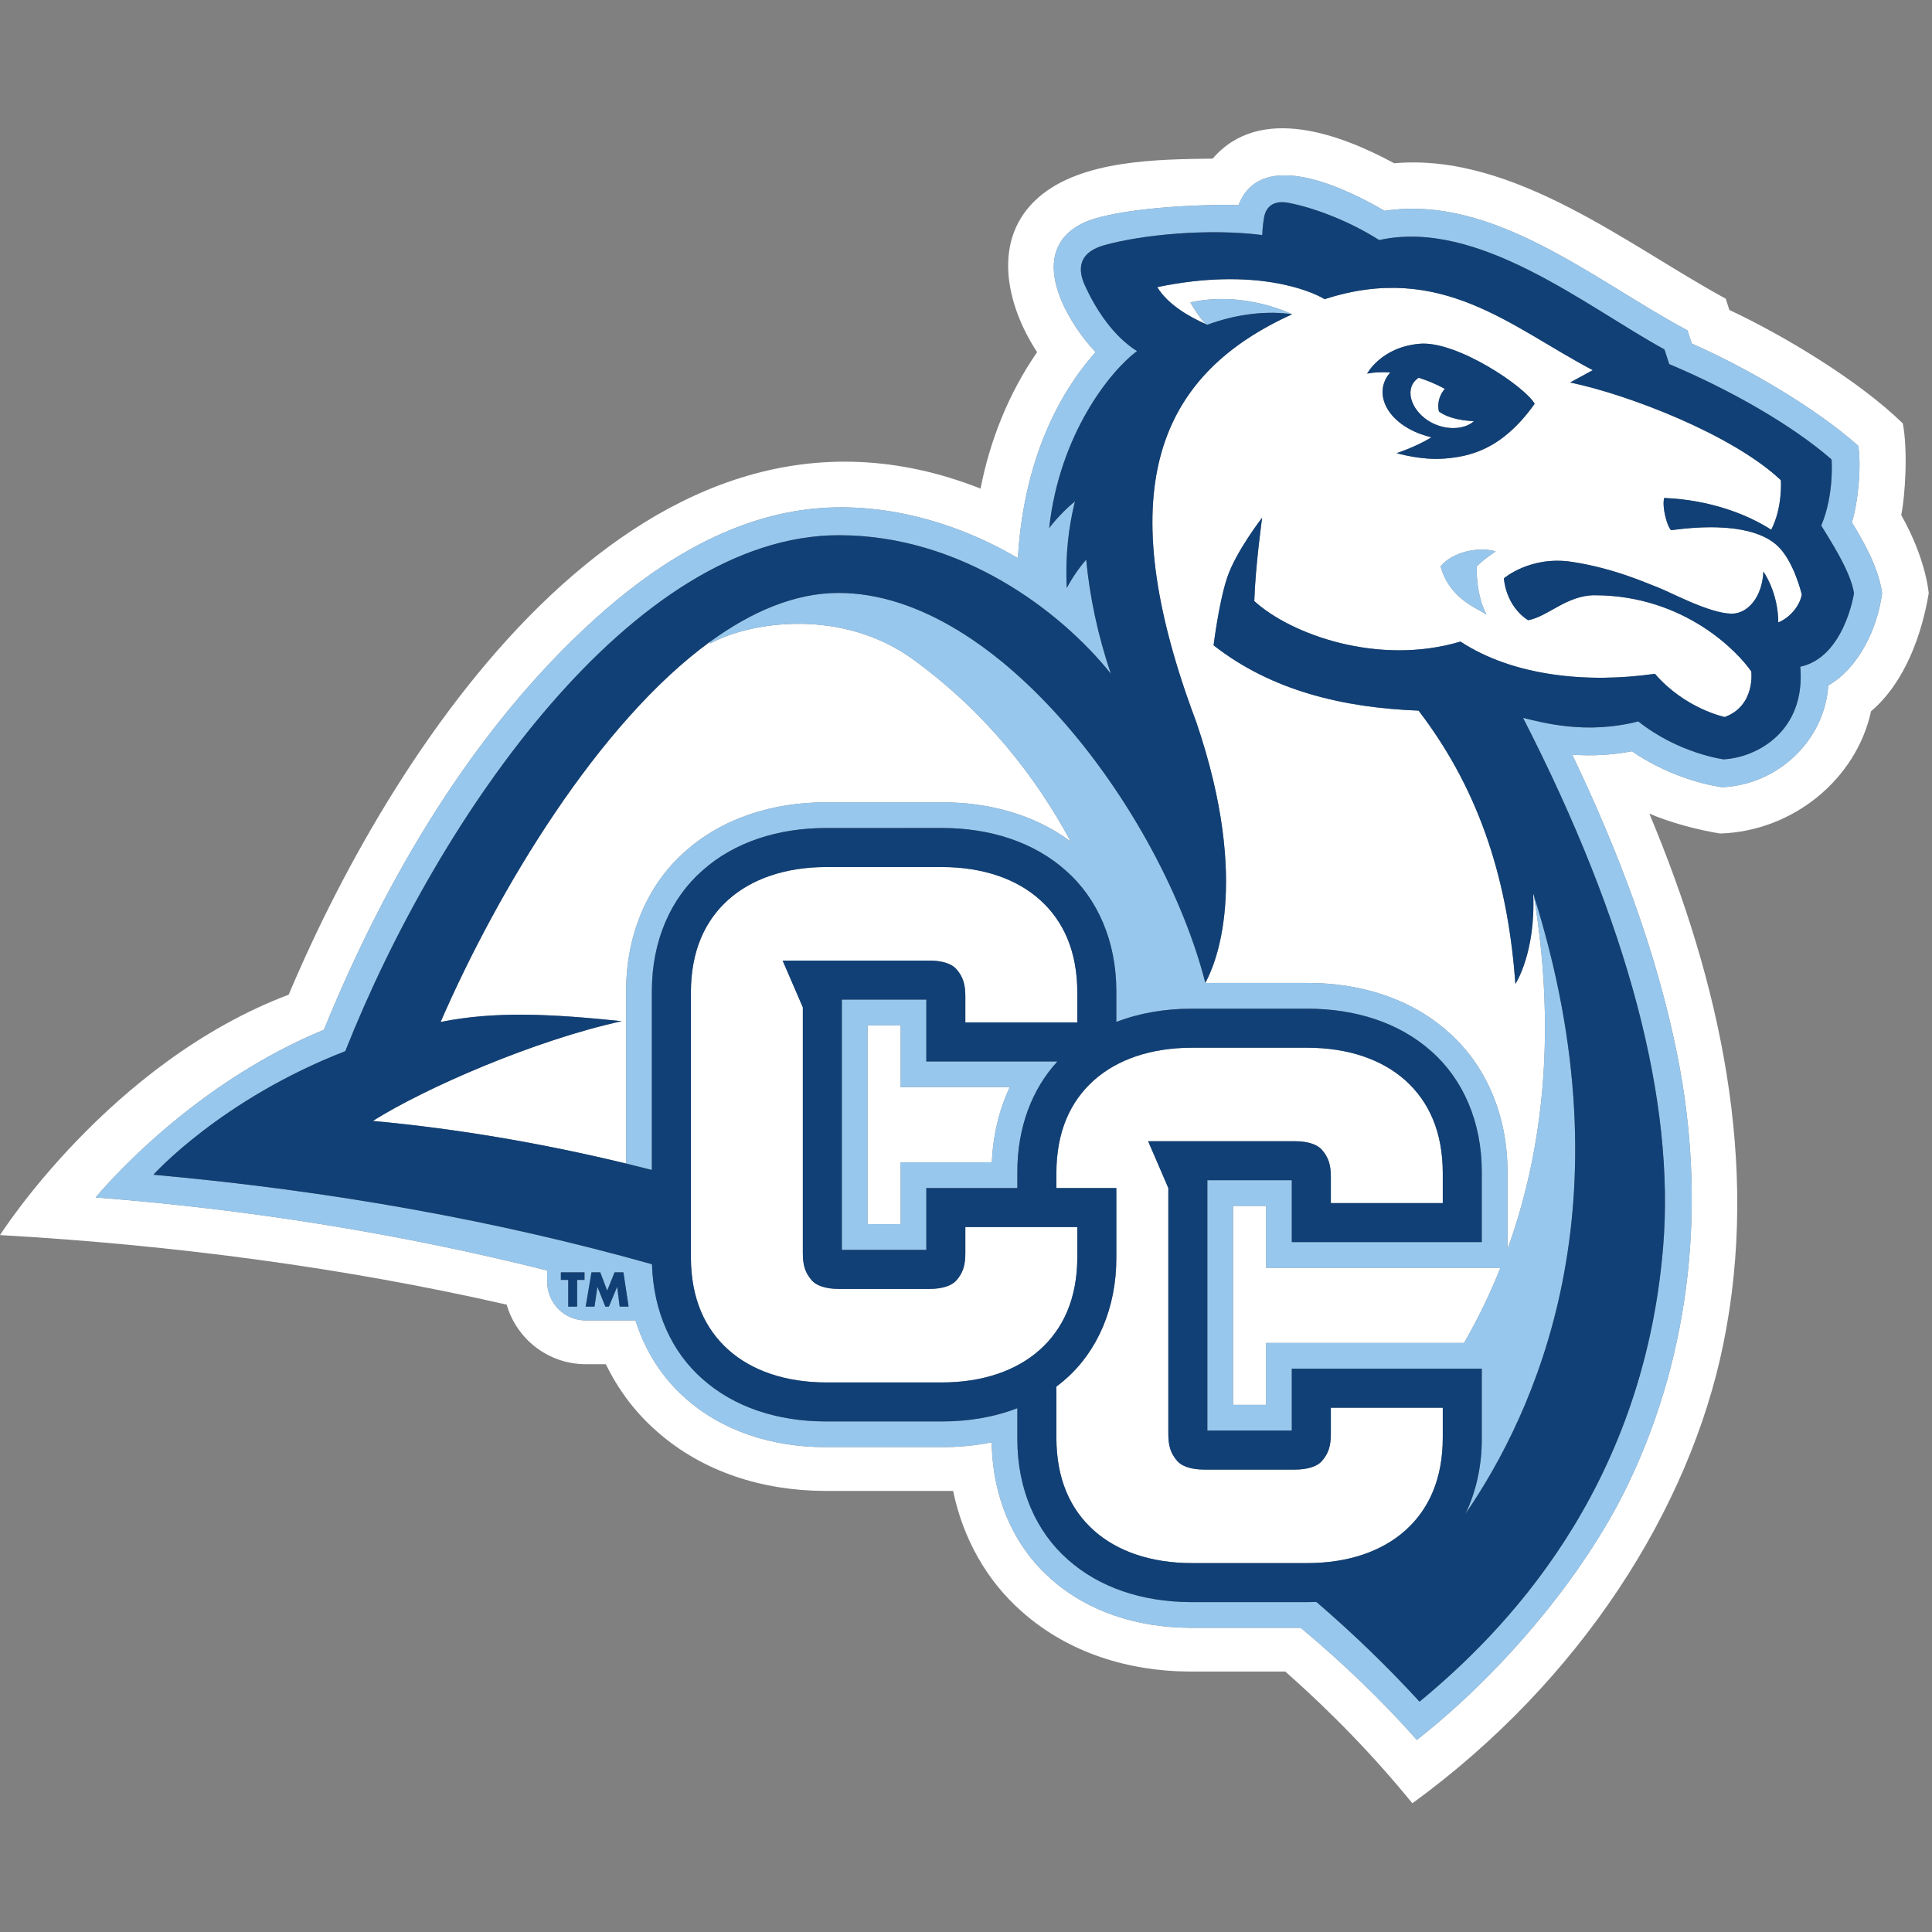 <?xml version="1.0" encoding="UTF-8"?>
<svg width="200px" height="200px" viewBox="0 0 200 200" version="1.1" xmlns="http://www.w3.org/2000/svg" xmlns:xlink="http://www.w3.org/1999/xlink">
    <rect x="0" y="0" width="200" height="200" fill="#808080" stroke="none"/>
    <!-- Generator: Sketch 54.1 (76490) - https://sketchapp.com -->
    <title>connecticut-col</title>
    <desc>Created with Sketch.</desc>
    <g id="connecticut-col" stroke="none" stroke-width="1" fill="none" fill-rule="evenodd">
        <g id="connecticut-col_BGL">
            <g id="connecticut-col" transform="translate(0, 13)">
                <g id="g10" transform="translate(99.953, 86.963) scale(-1, 1) rotate(-180) translate(-99.953, -86.963) translate(0, 0.25)" fill-rule="nonzero">
                    <g id="g12">
                        <path d="M189.261,115.721 C188.888,110.01 184.037,105.44 178.288,105.185 C177.976,105.226 173.442,105.808 168.944,108.904 C166.909,108.515 164.826,108.404 162.759,108.553 C167.507,98.604 171.499,88.176 173.657,77.337 C176.636,62.371 175.173,46.862 168.54,33.034 C163.923,23.403 155.212,13.241 146.669,6.561 C143.105,10.592 139.081,14.465 134.654,18.165 L123.165,18.166 C117.739,18.202 112.616,19.814 108.782,23.239 C104.954,26.596 102.737,31.643 102.663,37.37 C101.001,37.033 99.277,36.867 97.522,36.867 L85.33,36.868 C79.906,36.905 74.78,38.516 70.948,41.941 C68.551,44.043 66.786,46.809 65.781,49.987 L60.638,49.987 C58.436,49.987 56.65,51.772 56.65,53.974 L56.65,55.154 C41.787,58.885 26.057,61.468 9.9,62.717 C12.016,65.225 20.799,74.829 33.53,80.073 C39.878,95.649 48.962,111.162 61.523,122.546 C67.498,127.96 74.683,132.607 82.789,133.837 C90.565,135.017 98.666,132.84 105.372,128.901 C105.911,138.125 109.044,145.317 113.411,150.224 C110.319,153.514 106.197,160.609 112.019,163.539 C115.259,165.169 124.589,165.573 128.213,165.435 C130.589,171.636 139.766,166.927 143.327,164.851 C154.702,166.569 165.1,157.581 174.689,152.477 L175.13,151.111 C181.159,148.458 188.156,144.28 192.375,140.515 C192.687,138.238 192.363,134.748 191.707,132.6 C193.007,130.472 194.47,127.874 194.834,125.268 C194.359,121.65 192.437,117.531 189.261,115.721 L189.261,115.721 Z M196.815,133.352 C197.234,135.425 197.512,140.063 196.979,142.843 C192.469,147.247 184.718,151.919 179.025,154.588 L178.645,155.757 C168.694,161.156 156.727,170.882 144.326,169.774 C138.864,172.73 130.428,175.95 125.533,170.255 C119.918,170.182 111.99,170.138 107.526,166.257 C102.559,161.939 104.175,155.068 107.36,150.222 C104.407,145.952 102.477,141.076 101.506,136.097 C67.051,149.686 41.212,110.577 29.884,83.707 C11.361,76.706 0,58.821 0,58.821 C17.997,57.799 35.685,55.443 52.452,51.621 C53.474,48.061 56.749,45.457 60.638,45.455 L62.717,45.455 C63.993,42.823 65.757,40.465 67.959,38.535 C72.782,34.247 79.034,32.376 85.299,32.337 L98.666,32.337 C99.681,27.443 102.118,23.053 105.793,19.833 C110.617,15.545 116.867,13.672 123.135,13.635 L133.058,13.634 C137.839,9.411 142.241,4.872 146.206,0 C163.643,12.683 174.923,30.516 178.398,47.539 C182.227,66.287 178.017,85.089 170.736,102.456 C172.815,101.54 175.825,100.743 178.071,100.39 C185.65,100.633 192.168,106.048 193.692,113.048 C197.249,116.071 198.974,121.124 199.663,125.274 C199.319,128.292 197.889,131.492 196.815,133.352 L196.815,133.352 Z" id="path14" fill="#FFFFFF"></path>
                        <path d="M70.925,98.529 C74.826,102.015 80.037,103.625 85.54,103.622 L97.502,103.622 C102.437,103.624 107.128,102.327 110.843,99.558 C107.232,106.263 102.031,112.953 94.537,118.403 C87.285,123.678 77.9,122.427 73.509,120.061 L73.51,120.247 C61.977,111.861 51.592,94.623 45.61,80.88 C51.326,82.033 57.128,81.707 64.363,80.964 C55.34,78.994 43.997,74.039 38.594,70.637 C47.569,69.811 56.357,68.272 64.819,66.225 L64.819,84.08 C64.81,89.941 67.043,95.123 70.925,98.529" id="path16" fill="#FFFFFF"></path>
                        <path d="M149.467,139.199 C147.091,139.016 144.576,139.768 144.576,139.768 C144.576,139.768 146.482,140.369 148.181,141.402 C148.181,141.402 147.257,141.627 146.499,141.969 C143.226,143.442 142.258,146.254 143.923,148.12 C143.083,148.173 142.275,148.148 141.527,148.002 C141.527,148.002 142.984,150.755 146.971,151.09 C150.788,151.413 157.834,146.688 158.869,144.878 C155.459,140.082 152.1,139.403 149.467,139.199 L149.467,139.199 Z M153.888,123.052 C152.94,123.713 150.045,124.671 149.128,128.054 C150.372,129.543 153.063,130.134 154.833,129.59 C154.332,129.258 153.37,128.587 152.864,128.022 C152.864,128.022 152.749,125.136 153.888,123.052 Z M183.945,130.226 C183.082,130.993 180.566,132.813 172.989,131.789 C172.559,132.219 172.033,134.208 172.276,135.126 C176.997,134.937 180.891,133.43 183.357,131.837 C184.552,134.149 184.357,136.965 184.357,136.965 C179.354,141.691 168.502,145.85 162.54,147.081 L164.884,148.358 C156.468,152.766 149.241,159.641 137.124,155.704 C135.739,156.558 129.885,159.059 119.798,156.951 C120.856,155.216 122.947,153.942 124.978,153.055 C124.33,153.419 123.229,155.37 123.229,155.37 C128.813,156.621 133.76,154.142 133.76,154.142 C120.474,148.117 115.159,136.967 122.855,114.654 L122.853,114.657 C122.857,114.648 122.86,114.639 122.864,114.63 C123.172,113.737 123.5,112.826 123.85,111.897 C129.586,95.033 125.697,86.586 124.775,84.937 C124.773,84.945 124.771,84.954 124.768,84.961 L124.76,84.921 L135.337,84.922 C140.839,84.924 146.045,83.315 149.929,79.84 C153.834,76.413 156.061,71.21 156.056,65.379 L156.056,57.356 C159.461,66.776 161.267,78.915 158.778,93.986 C158.756,94.054 158.736,94.121 158.715,94.19 C158.99,88.037 156.875,84.822 156.875,84.822 C156.145,94.776 153.576,104.327 146.851,113.112 C139.113,113.413 131.676,115.139 125.631,119.871 C125.631,119.871 126.165,124.252 127.028,126.859 C127.921,129.562 130.655,133.086 130.655,133.086 C130.655,133.086 129.947,127.974 129.844,124.453 C133.641,120.994 142.677,117.72 151.188,120.259 C156.693,116.653 164.396,115.924 171.317,116.925 C174.444,113.298 178.543,112.45 178.543,112.45 C181.739,113.618 181.294,117.162 181.294,117.162 C180.007,119.071 174.46,125.033 165.107,125.057 C162.176,125.063 160.229,122.826 158.186,122.472 C155.809,124.015 155.684,126.807 155.684,126.807 C155.684,126.807 158.402,129.159 162.688,128.517 C167.15,127.85 170.579,126.251 171.705,125.835 C172.831,125.417 176.956,123.17 179.248,123.149 C180.963,123.134 182.438,124.925 182.544,127.507 C182.544,127.507 184.063,125.422 184.09,122.241 C185.393,122.782 186.356,124.072 186.517,125.139 C186.517,125.139 185.692,128.672 183.945,130.226 L183.945,130.226 Z" id="path18" fill="#FFFFFF"></path>
                        <path d="M131.067,61.837 L127.644,61.837 L127.644,41.248 L131.067,41.248 L131.067,47.651 L151.555,47.651 C152.897,49.978 154.183,52.569 155.326,55.432 L131.067,55.432 L131.067,61.837" id="path20" fill="#FFFFFF"></path>
                        <path d="M93.232,80.543 L89.809,80.543 L89.809,59.95 L93.232,59.95 L93.232,66.353 L102.677,66.353 C102.793,69.165 103.435,71.8 104.528,74.135 L93.232,74.135 L93.232,80.543" id="path22" fill="#FFFFFF"></path>
                        <path d="M149.569,146.423 C148.62,146.94 147.708,147.313 146.855,147.57 C145.324,146.542 146.012,144.343 147.78,143.171 C149.436,142.074 151.559,142.143 152.583,143.076 C149.906,143.197 148.955,144.091 148.955,144.091 C148.73,145.059 149.124,145.934 149.569,146.423" id="path24" fill="#FFFFFF"></path>
                        <path d="M149.356,37.867 L149.356,40.95 L137.769,40.95 L137.769,38.273 C137.769,37.066 137.568,36.257 136.831,35.417 C136.389,34.917 135.465,34.545 134.035,34.545 L124.679,34.545 C123.248,34.545 122.324,34.917 121.883,35.417 C121.145,36.257 120.945,37.066 120.945,38.273 L120.945,63.692 L118.854,68.537 L134.035,68.537 C135.465,68.537 136.389,68.164 136.831,67.664 C137.568,66.826 137.769,66.016 137.769,64.809 L137.769,62.133 L149.356,62.133 L149.356,65.215 C149.356,69.547 147.893,72.674 145.482,74.835 C143.07,76.993 139.577,78.214 135.331,78.215 L123.381,78.215 C119.138,78.214 115.642,76.993 113.232,74.835 C110.816,72.674 109.357,69.547 109.357,65.215 L109.357,63.692 L115.562,63.692 L115.562,56.406 C115.562,51.307 113.616,46.821 110.343,43.94 C110.026,43.657 109.695,43.392 109.357,43.137 L109.357,37.867 C109.357,33.537 110.816,30.407 113.232,28.248 C115.642,26.088 119.138,24.867 123.381,24.864 L135.331,24.864 C139.577,24.867 143.07,26.088 145.482,28.248 C147.893,30.407 149.356,33.537 149.356,37.867" id="path26" fill="#FFFFFF"></path>
                        <path d="M111.523,59.652 L99.931,59.652 L99.931,56.976 C99.931,55.768 99.733,54.958 98.995,54.12 C98.554,53.619 97.629,53.247 96.2,53.247 L86.844,53.247 C85.413,53.247 84.488,53.619 84.048,54.12 C83.31,54.958 83.11,55.768 83.11,56.976 L83.11,82.393 L81.017,87.237 L96.2,87.237 C97.629,87.237 98.554,86.865 98.995,86.363 C99.733,85.524 99.931,84.714 99.931,83.508 L99.931,80.834 L111.523,80.834 L111.523,83.913 C111.523,88.25 110.054,91.378 107.644,93.536 C105.232,95.696 101.741,96.917 97.496,96.92 L85.544,96.92 C81.302,96.917 77.807,95.696 75.395,93.536 C72.985,91.378 71.521,88.25 71.521,83.913 L71.521,56.569 C71.521,52.238 72.985,49.109 75.395,46.95 C77.807,44.79 81.302,43.568 85.544,43.565 L97.496,43.565 C101.741,43.568 105.232,44.79 107.644,46.95 C110.054,49.109 111.523,52.238 111.523,56.569 L111.523,59.652" id="path28" fill="#FFFFFF"></path>
                        <path d="M191.925,125.265 C191.925,125.265 190.931,118.635 186.366,117.66 C186.942,110.858 181.727,108.228 178.41,108.071 C178.41,108.071 173.767,108.679 169.596,111.996 C164.181,110.617 159.771,111.858 157.665,112.363 C168.603,91.018 173.413,72.597 172.164,57.565 C170.058,32.225 155.542,17.609 146.948,10.521 C143.654,14.121 140.089,17.562 136.275,20.843 C135.965,20.832 135.653,20.826 135.339,20.826 C135.339,20.826 135.337,20.826 135.334,20.826 L123.184,20.827 C118.26,20.863 113.805,22.316 110.538,25.236 C107.259,28.12 105.315,32.496 105.315,37.705 L105.315,40.901 C102.946,39.983 100.299,39.528 97.505,39.528 C97.504,39.528 97.501,39.528 97.5,39.528 L85.349,39.529 C80.425,39.564 75.97,41.018 72.706,43.938 C69.555,46.708 67.64,50.859 67.494,55.801 C51.561,60.292 34.262,63.419 15.879,65.069 C15.879,65.069 22.879,72.865 35.742,77.858 C45.455,102.353 65.64,131.27 86.845,131.27 C99.405,131.27 109.711,123.53 115,116.93 C113.626,120.957 112.804,124.963 112.442,128.749 C111.108,127.193 110.435,125.803 110.435,125.803 C110.256,129.108 110.624,132.128 111.278,134.777 C109.62,133.409 108.611,132.009 108.611,132.009 C109.681,141.727 114.934,148.275 117.703,150.33 C115.158,151.931 113.382,154.788 112.327,157.083 C111.299,159.312 112.132,160.683 114.329,161.298 C118.155,162.369 125.007,163.053 130.67,162.346 C130.67,162.346 130.684,163.209 130.858,164.177 C131.08,165.403 131.977,165.939 133.35,165.684 C135.982,165.196 139.73,163.771 142.769,161.823 C153.022,164.087 164.188,154.944 172.304,150.501 L172.795,148.984 C178.981,146.386 185.462,142.72 189.601,139.116 C189.601,139.116 189.898,135.494 188.535,132.269 C189.466,130.729 191.586,127.516 191.925,125.265 L191.925,125.265 Z M64.15,51.417 L63.891,53.458 L63.882,53.458 L63.031,51.417 L62.664,51.417 L61.851,53.458 L61.841,53.458 L61.545,51.417 L60.628,51.417 L61.23,54.962 L62.137,54.962 L62.857,53.068 L63.619,54.962 L64.536,54.962 L65.072,51.417 L64.15,51.417 Z M60.508,54.182 L59.746,54.182 L59.746,51.417 L58.824,51.417 L58.824,54.182 L58.062,54.182 L58.062,54.962 L60.508,54.962 L60.508,54.182 Z M192.375,140.515 C188.156,144.28 181.159,148.458 175.13,151.111 L174.689,152.477 C165.1,157.581 154.702,166.569 143.327,164.851 C139.766,166.927 130.589,171.636 128.213,165.435 C124.589,165.573 115.259,165.169 112.019,163.539 C106.197,160.609 110.319,153.514 113.411,150.224 C109.044,145.317 105.911,138.125 105.372,128.901 C98.666,132.84 90.565,135.017 82.789,133.837 C74.683,132.607 67.498,127.96 61.523,122.546 C48.962,111.162 39.878,95.649 33.53,80.073 C20.799,74.829 12.016,65.225 9.9,62.717 C26.057,61.468 41.787,58.885 56.65,55.154 L56.65,53.974 C56.65,51.772 58.436,49.987 60.638,49.987 L65.781,49.987 C66.786,46.809 68.551,44.043 70.948,41.941 C74.78,38.516 79.906,36.905 85.33,36.868 L97.522,36.867 C99.277,36.867 101.001,37.033 102.663,37.37 C102.737,31.643 104.954,26.596 108.782,23.239 C112.616,19.814 117.739,18.202 123.165,18.166 L134.654,18.165 C139.081,14.465 143.105,10.592 146.669,6.561 C155.212,13.241 163.923,23.403 168.54,33.034 C175.173,46.862 176.636,62.371 173.657,77.337 C171.499,88.176 167.507,98.604 162.759,108.553 C164.826,108.404 166.909,108.515 168.944,108.904 C173.442,105.808 177.976,105.226 178.288,105.185 C184.037,105.44 188.888,110.01 189.261,115.721 C192.437,117.531 194.359,121.65 194.834,125.268 C194.47,127.874 193.007,130.472 191.707,132.6 C192.363,134.748 192.687,138.238 192.375,140.515 L192.375,140.515 Z" id="path30" fill="#97C7ED"></path>
                        <path d="M154.832,129.59 C153.063,130.134 150.372,129.543 149.128,128.054 C150.045,124.671 152.94,123.713 153.888,123.052 C152.749,125.136 152.864,128.022 152.864,128.022 C153.37,128.587 154.332,129.258 154.832,129.59" id="path32" fill="#97C7ED"></path>
                        <path d="M123.229,155.37 C123.229,155.37 124.33,153.419 124.978,153.055 C128.109,154.219 131.287,154.52 133.76,154.142 C133.76,154.142 128.813,156.621 123.229,155.37" id="path34" fill="#97C7ED"></path>
                        <path d="M151.555,47.651 L131.067,47.651 L131.067,41.248 L127.644,41.248 L127.644,61.837 L131.067,61.837 L131.067,55.432 L155.326,55.432 C154.183,52.569 152.897,49.978 151.555,47.651 L151.555,47.651 Z M156.056,57.356 L156.056,65.38 C156.061,71.21 153.834,76.413 149.929,79.84 C146.045,83.315 140.839,84.924 135.337,84.922 L124.76,84.921 L124.768,84.961 C120.336,102.281 103.497,125.296 86.806,125.296 C82.327,125.296 77.838,123.393 73.51,120.247 L73.509,120.061 C77.9,122.427 87.285,123.678 94.537,118.403 C102.031,112.953 107.232,106.263 110.843,99.558 C107.128,102.327 102.437,103.624 97.502,103.622 L85.54,103.622 C80.037,103.625 74.826,102.015 70.925,98.529 C67.043,95.123 64.81,89.941 64.819,84.08 L64.819,66.225 C65.71,66.009 66.597,65.788 67.48,65.562 L67.481,84.08 C67.481,89.282 69.427,93.667 72.701,96.546 C76.012,99.507 80.54,100.962 85.54,100.96 L97.502,100.962 C102.5,100.962 107.031,99.507 110.34,96.549 C113.616,93.667 115.562,89.245 115.562,84.082 L115.562,80.883 C117.933,81.801 120.581,82.256 123.376,82.256 L135.337,82.256 C140.335,82.256 144.865,80.804 148.172,77.844 C151.447,74.965 153.394,70.545 153.394,65.38 L153.394,58.093 L133.727,58.093 L133.726,64.499 L124.985,64.499 L124.985,38.586 L133.727,38.586 L133.727,44.991 L153.394,44.991 L153.394,37.703 C153.394,34.886 152.797,32.256 151.712,29.979 C158.829,40.351 168.908,61.843 158.778,93.986 C161.267,78.915 159.461,66.776 156.056,57.356 L156.056,57.356 Z" id="path36" fill="#97C7ED"></path>
                        <path d="M102.677,66.353 L93.232,66.353 L93.232,59.95 L89.809,59.95 L89.809,80.543 L93.232,80.543 L93.232,74.135 L104.528,74.135 C103.435,71.8 102.793,69.165 102.677,66.353 L102.677,66.353 Z M95.893,83.199 L87.148,83.199 L87.148,57.289 L95.893,57.289 L95.893,63.692 L105.315,63.692 L105.315,65.378 C105.315,69.988 106.844,73.951 109.468,76.796 L95.893,76.796 L95.893,83.199 L95.893,83.199 Z" id="path38" fill="#97C7ED"></path>
                        <path d="M184.09,122.241 C184.063,125.422 182.544,127.507 182.544,127.507 C182.438,124.925 180.963,123.134 179.248,123.149 C176.956,123.17 172.831,125.417 171.705,125.835 C170.579,126.251 167.15,127.85 162.688,128.517 C158.402,129.159 155.684,126.807 155.684,126.807 C155.684,126.807 155.809,124.015 158.186,122.472 C160.229,122.826 162.176,125.063 165.107,125.057 C174.46,125.033 180.007,119.071 181.294,117.162 C181.294,117.162 181.739,113.618 178.543,112.45 C178.543,112.45 174.444,113.298 171.317,116.925 C164.396,115.924 156.693,116.653 151.188,120.259 C142.677,117.72 133.641,120.994 129.844,124.453 C129.947,127.974 130.655,133.086 130.655,133.086 C130.655,133.086 127.921,129.562 127.028,126.859 C126.165,124.252 125.631,119.871 125.631,119.871 C131.676,115.139 139.113,113.413 146.851,113.112 C153.576,104.327 156.145,94.776 156.875,84.822 C156.875,84.822 158.99,88.037 158.715,94.19 C158.736,94.121 158.756,94.054 158.778,93.986 C168.908,61.843 158.829,40.351 151.712,29.979 C152.797,32.256 153.394,34.886 153.394,37.703 L153.394,44.991 L133.727,44.991 L133.727,38.586 L124.985,38.586 L124.985,64.499 L133.726,64.499 L133.727,58.093 L153.394,58.093 L153.394,65.38 C153.394,70.545 151.447,74.965 148.172,77.844 C144.865,80.804 140.335,82.256 135.337,82.256 L123.376,82.256 C120.581,82.256 117.933,81.801 115.562,80.883 L115.562,84.082 C115.562,89.245 113.616,93.667 110.34,96.549 C107.031,99.507 102.5,100.962 97.502,100.962 L85.54,100.96 C80.54,100.962 76.012,99.507 72.701,96.546 C69.427,93.667 67.481,89.282 67.481,84.08 L67.48,65.562 C66.597,65.788 65.71,66.009 64.819,66.225 C56.357,68.272 47.569,69.811 38.594,70.637 C43.997,74.039 55.34,78.994 64.363,80.964 C57.128,81.707 51.326,82.033 45.61,80.88 C51.592,94.623 61.977,111.861 73.51,120.247 C77.838,123.393 82.327,125.296 86.806,125.296 C103.497,125.296 120.336,102.281 124.768,84.961 C124.771,84.954 124.773,84.945 124.775,84.937 C125.697,86.586 129.586,95.033 123.85,111.897 C123.5,112.826 123.172,113.737 122.864,114.63 C122.86,114.639 122.857,114.648 122.853,114.657 L122.855,114.654 C115.159,136.967 120.474,148.117 133.76,154.142 C131.287,154.52 128.109,154.219 124.978,153.055 C122.947,153.942 120.856,155.216 119.798,156.951 C129.885,159.059 135.739,156.558 137.124,155.704 C149.241,159.641 156.468,152.766 164.884,148.358 L162.54,147.081 C168.502,145.85 179.354,141.691 184.357,136.965 C184.357,136.965 184.552,134.149 183.357,131.837 C180.891,133.43 176.997,134.937 172.276,135.126 C172.033,134.208 172.559,132.219 172.989,131.789 C180.566,132.813 183.082,130.993 183.945,130.226 C185.692,128.672 186.517,125.139 186.517,125.139 C186.356,124.072 185.393,122.782 184.09,122.241 L184.09,122.241 Z M135.331,24.864 L123.381,24.864 C119.138,24.867 115.642,26.088 113.232,28.248 C110.816,30.407 109.357,33.537 109.357,37.867 L109.357,43.137 C109.695,43.392 110.026,43.657 110.343,43.94 C113.616,46.821 115.562,51.307 115.562,56.406 L115.562,63.692 L109.357,63.692 L109.357,65.215 C109.357,69.547 110.816,72.674 113.232,74.835 C115.642,76.993 119.138,78.214 123.381,78.215 L135.331,78.215 C139.577,78.214 143.07,76.993 145.482,74.835 C147.893,72.674 149.356,69.547 149.356,65.215 L149.356,62.133 L137.769,62.133 L137.769,64.809 C137.769,66.017 137.568,66.826 136.831,67.664 C136.389,68.164 135.465,68.537 134.035,68.537 L118.854,68.537 L120.945,63.692 L120.945,38.273 C120.945,37.066 121.145,36.257 121.883,35.417 C122.324,34.917 123.248,34.545 124.679,34.545 L134.035,34.545 C135.465,34.545 136.389,34.917 136.831,35.417 C137.568,36.257 137.769,37.066 137.769,38.273 L137.769,40.95 L149.356,40.95 L149.356,37.867 C149.356,33.537 147.893,30.407 145.482,28.248 C143.07,26.088 139.577,24.867 135.331,24.864 Z M105.315,65.378 L105.315,63.692 L95.893,63.692 L95.893,57.289 L87.148,57.289 L87.148,83.199 L95.893,83.199 L95.893,76.796 L109.468,76.796 C106.844,73.951 105.315,69.988 105.315,65.378 L105.315,65.378 Z M107.644,46.95 C105.232,44.79 101.741,43.568 97.496,43.565 L85.544,43.565 C81.302,43.568 77.807,44.79 75.395,46.95 C72.985,49.109 71.521,52.238 71.521,56.569 L71.521,83.913 C71.521,88.25 72.985,91.378 75.395,93.536 C77.807,95.696 81.302,96.917 85.544,96.92 L97.496,96.92 C101.741,96.917 105.232,95.696 107.644,93.536 C110.054,91.378 111.523,88.25 111.523,83.913 L111.523,80.834 L99.931,80.834 L99.931,83.508 C99.931,84.714 99.733,85.524 98.995,86.363 C98.554,86.865 97.629,87.237 96.2,87.237 L81.017,87.237 L83.11,82.393 L83.11,56.976 C83.11,55.768 83.31,54.958 84.048,54.12 C84.488,53.619 85.413,53.247 86.844,53.247 L96.2,53.247 C97.629,53.247 98.554,53.619 98.995,54.12 C99.733,54.958 99.931,55.768 99.931,56.976 L99.931,59.652 L111.523,59.652 L111.523,56.569 C111.523,52.238 110.054,49.109 107.644,46.95 L107.644,46.95 Z M189.601,139.116 C185.462,142.72 178.981,146.386 172.795,148.984 L172.304,150.501 C164.188,154.944 153.022,164.087 142.769,161.823 C139.73,163.771 135.982,165.196 133.35,165.684 C131.977,165.939 131.08,165.403 130.858,164.177 C130.684,163.209 130.67,162.346 130.67,162.346 C125.007,163.053 118.155,162.369 114.329,161.298 C112.132,160.683 111.299,159.312 112.327,157.083 C113.382,154.788 115.158,151.931 117.703,150.33 C114.934,148.275 109.681,141.727 108.611,132.009 C108.611,132.009 109.62,133.409 111.278,134.777 C110.624,132.128 110.256,129.108 110.435,125.803 C110.435,125.803 111.108,127.193 112.442,128.749 C112.804,124.963 113.626,120.957 115,116.93 C109.711,123.53 99.405,131.27 86.845,131.27 C65.64,131.27 45.455,102.353 35.742,77.858 C22.879,72.865 15.879,65.069 15.879,65.069 C34.262,63.419 51.561,60.292 67.494,55.801 C67.64,50.859 69.555,46.708 72.706,43.938 C75.97,41.018 80.425,39.564 85.349,39.529 L97.5,39.528 C97.501,39.528 97.504,39.528 97.505,39.528 C100.299,39.528 102.946,39.983 105.315,40.901 L105.315,37.705 C105.315,32.496 107.259,28.12 110.538,25.236 C113.805,22.316 118.26,20.863 123.184,20.827 L135.334,20.826 C135.337,20.826 135.339,20.826 135.339,20.826 C135.653,20.826 135.965,20.832 136.275,20.843 C140.089,17.562 143.654,14.121 146.948,10.521 C155.542,17.609 170.058,32.225 172.164,57.565 C173.413,72.597 168.603,91.018 157.665,112.363 C159.771,111.858 164.181,110.617 169.596,111.996 C173.767,108.679 178.41,108.071 178.41,108.071 C181.727,108.228 186.942,110.858 186.366,117.66 C190.931,118.635 191.925,125.265 191.925,125.265 C191.586,127.516 189.466,130.729 188.535,132.269 C189.898,135.494 189.601,139.116 189.601,139.116 L189.601,139.116 Z" id="path40" fill="#104076"></path>
                        <path d="M147.78,143.171 C146.012,144.343 145.324,146.542 146.855,147.57 C147.708,147.313 148.62,146.94 149.569,146.423 C149.124,145.934 148.73,145.059 148.955,144.091 C148.955,144.091 149.906,143.197 152.583,143.076 C151.559,142.143 149.436,142.074 147.78,143.171 Z M146.971,151.09 C142.984,150.755 141.527,148.002 141.527,148.002 C142.275,148.148 143.083,148.173 143.923,148.12 C142.258,146.254 143.226,143.442 146.499,141.969 C147.257,141.627 148.181,141.402 148.181,141.402 C146.482,140.369 144.576,139.768 144.576,139.768 C144.576,139.768 147.091,139.016 149.467,139.199 C152.1,139.403 155.459,140.082 158.869,144.878 C157.834,146.688 150.788,151.413 146.971,151.09 L146.971,151.09 Z" id="path42" fill="#104076"></path>
                        <polyline id="path44" fill="#104076" points="58.062 54.182 58.824 54.182 58.824 51.417 59.746 51.417 59.746 54.182 60.508 54.182 60.508 54.962 58.062 54.962 58.062 54.182"></polyline>
                        <polyline id="path46" fill="#104076" points="63.619 54.962 62.857 53.068 62.137 54.962 61.23 54.962 60.628 51.417 61.545 51.417 61.841 53.458 61.851 53.458 62.664 51.417 63.031 51.417 63.882 53.458 63.891 53.458 64.15 51.417 65.072 51.417 64.536 54.962 63.619 54.962"></polyline>
                    </g>
                </g>
            </g>
        </g>
    </g>
</svg>